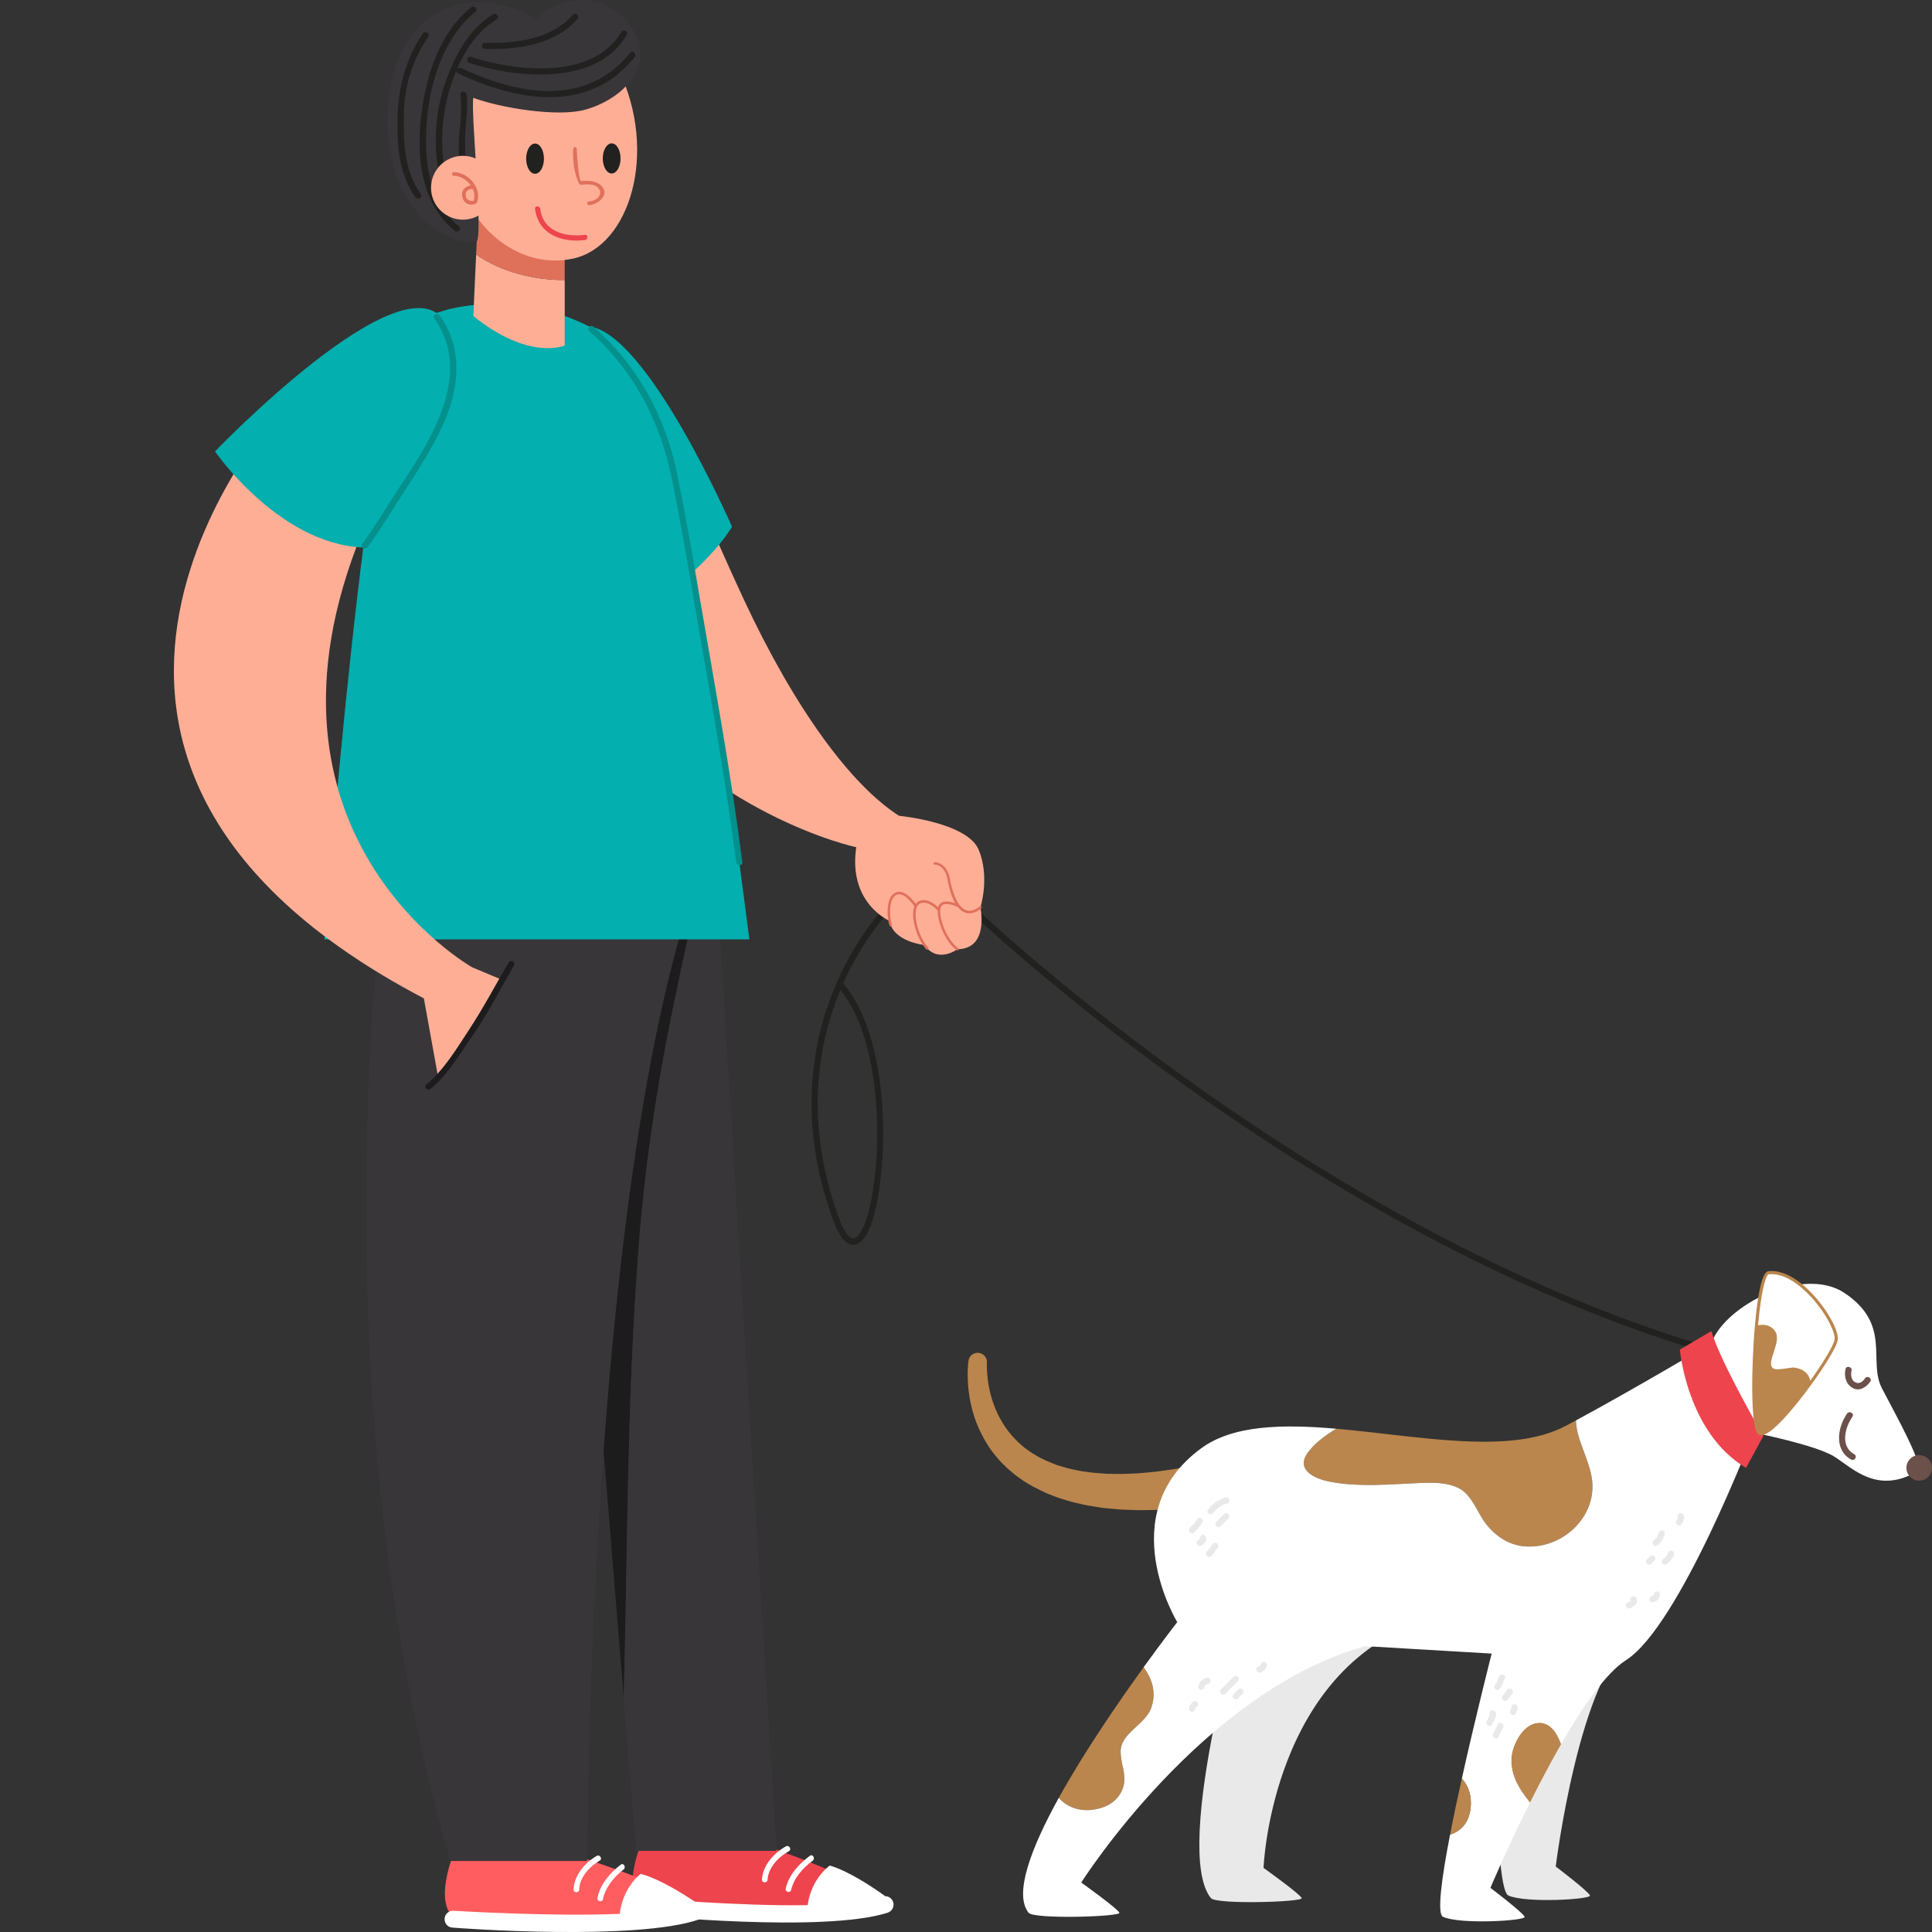 <?xml version="1.0" encoding="utf-8"?>
<!-- Generator: Adobe Illustrator 16.0.0, SVG Export Plug-In . SVG Version: 6.00 Build 0)  -->
<!DOCTYPE svg PUBLIC "-//W3C//DTD SVG 1.1//EN" "http://www.w3.org/Graphics/SVG/1.1/DTD/svg11.dtd">
<svg version="1.1" id="圖層_1" xmlns="http://www.w3.org/2000/svg" xmlns:xlink="http://www.w3.org/1999/xlink" x="0px" y="0px"
	 width="199.998px" height="200px" viewBox="0 0 199.998 200" enable-background="new 0 0 199.998 200" xml:space="preserve">
<rect x="0" y="0" width="199.998" height="200" fill="#333333" stroke="none"/>
<g>
	<g>
		<g>
			<path fill="#212120" d="M175.638,139.721l-0.1-0.011c-41.561-12.76-75.85-46.01-76.2-46.35c-0.12-0.12-0.13-0.33,0-0.46
				c0.13-0.12,0.34-0.13,0.47,0c0.34,0.33,34.52,33.48,75.919,46.19c0.181,0.051,0.271,0.23,0.221,0.4
				C175.908,139.63,175.778,139.721,175.638,139.721z"/>
		</g>
		<g>
			<path fill-rule="evenodd" clip-rule="evenodd" fill="#212120" d="M86.998,102.46c-2.31,5.54-3.77,13.601-0.2,23.511
				c0.72,2,1.3,2.239,1.52,2.25c0.3,0,0.67-0.381,1-1.08C91.268,123.029,92.028,108.71,86.998,102.46z M88.338,128.859h-0.06
				c-0.76-0.029-1.45-0.909-2.08-2.67c-3.72-10.319-2.08-18.68,0.37-24.339c-0.01-0.101,0.03-0.19,0.1-0.261l0.01-0.01
				c2.25-5.07,5.1-7.9,5.16-7.96c0.13-0.12,0.33-0.12,0.46,0.01c0.12,0.12,0.12,0.33-0.01,0.45c-0.06,0.06-2.82,2.8-5,7.72
				c5.4,6.301,4.64,21.341,2.61,25.61C89.448,128.38,88.918,128.859,88.338,128.859z"/>
		</g>
	</g>
	<g>
		<g>
			<path fill="#EE444D" d="M66.268,191.109c0,0-2.18,5.351,0.73,6.4c2.91,1.051,24.48,1.44,24.62-0.35
				c0.15-1.79-12.94-6.311-12.94-6.311L66.268,191.109z"/>
			<g>
				<path fill="#FFFFFF" d="M92.458,196.9c-0.12-0.371-0.45-0.61-0.82-0.61c-1.27-0.92-3.78-2.601-5.74-3.17
					c0,0-1.9,1.28-2.29,4.101c-7.17,0.119-17.13-0.75-17.25-0.761c-0.48-0.06-0.91,0.29-0.97,0.771c-0.04,0.34,0.12,0.66,0.39,0.84
					c0.11,0.07,0.24,0.119,0.38,0.13c0.72,0.09,19.13,1.909,25.73-0.2C92.348,197.85,92.608,197.359,92.458,196.9z"/>
				<path fill="#FFFFFF" d="M79.458,194.57c0.07-1.24,1.15-2.37,2.2-2.93c0.33-0.181,0.04-0.681-0.29-0.511
					c-1.24,0.67-2.42,1.979-2.49,3.44C78.858,194.95,79.438,194.95,79.458,194.57z"/>
				<path fill="#FFFFFF" d="M81.898,195.641c0.29-1.24,1.22-2.291,2.23-3.021c0.3-0.22,0.01-0.729-0.29-0.511
					c-1.13,0.83-2.18,1.98-2.5,3.381C81.248,195.859,81.818,196.01,81.898,195.641z"/>
			</g>
		</g>
		<g>
			<path fill="#FF5D5F" d="M46.748,192.48c0,0-2.04,5.379,0.88,6.35c2.93,0.97,24.4,0.811,24.5-0.971
				c0.1-1.779-13.04-5.949-13.04-5.949L46.748,192.48z"/>
			<g>
				<path fill="#FFFFFF" d="M72.948,197.57c-0.12-0.36-0.46-0.58-0.83-0.58c-1.29-0.881-3.83-2.49-5.79-3.01
					c0,0-1.85,1.33-2.17,4.14c-7.13,0.3-17.06-0.31-17.18-0.32c-0.49-0.04-0.91,0.31-0.95,0.79c-0.03,0.35,0.14,0.66,0.41,0.83
					c0.11,0.07,0.24,0.109,0.38,0.12c0.71,0.069,19.08,1.42,25.6-0.86C72.868,198.529,73.108,198.029,72.948,197.57z"/>
				<path fill="#FFFFFF" d="M59.958,195.6c0.03-1.25,1.08-2.399,2.11-2.979c0.33-0.181,0.03-0.681-0.29-0.5
					c-1.23,0.69-2.36,2.03-2.4,3.489C59.368,195.98,59.948,195.971,59.958,195.6z"/>
				<path fill="#FFFFFF" d="M62.418,196.6c0.25-1.24,1.15-2.31,2.13-3.07c0.3-0.229,0-0.729-0.29-0.5
					c-1.11,0.851-2.13,2.031-2.41,3.431C61.768,196.83,62.338,196.971,62.418,196.6z"/>
			</g>
		</g>
		<g>
			<path fill="#FFAE96" d="M61.668,35.43c3.91-1.73,8.26,11.41,15.28,26.52c5.29,11.37,11.14,19.33,16.12,22.5
				c0,0,7.05,0.67,8.24,3.51c1.19,2.84,0.181,5.99,0.181,5.99s0.94,4.28-2.38,4.31c0,0-2.04,1.54-3.41-0.43c0,0-3.27-0.34-3.61-2.5
				c0,0-4.32-1.81-3.45-7.63c0,0-15.26-3.16-26.66-18.24C50.648,54.49,53.828,38.9,61.668,35.43z"/>
			<path fill="#DF715B" d="M101.599,93.87c-0.051-0.06-0.131-0.07-0.19-0.03c-0.53,0.41-1.01,0.54-1.43,0.37
				c-1.07-0.41-1.52-2.54-1.63-3.18c-0.31-1.79-1.58-1.79-1.59-1.79c-0.07,0.01-0.13,0.06-0.13,0.14c0,0.07,0.06,0.12,0.13,0.13
				c0.05-0.01,1.06,0,1.33,1.56c0.1,0.57,0.33,1.63,0.8,2.44c-0.4-0.15-1.01-0.3-1.41-0.08c-0.19,0.1-0.31,0.27-0.36,0.49
				c-0.38-0.35-1.25-1.04-2.06-0.6c-0.1,0.06-0.19,0.15-0.26,0.25c-0.24-0.33-1.12-1.5-2-1.21c-1.08,0.34-1.04,2.39-0.72,3.44
				c0.01,0.05,0.06,0.09,0.11,0.09h0.05c0.07-0.03,0.11-0.1,0.09-0.17c-0.33-1.07-0.27-2.85,0.54-3.11
				c0.83-0.26,1.75,1.18,1.76,1.19l0.03,0.02c-0.04,0.11-0.08,0.22-0.1,0.35c-0.2,1.16,0.42,3.07,1.32,4.1
				c0.03,0.02,0.06,0.04,0.09,0.04c0.03,0,0.07-0.01,0.1-0.03c0.05-0.05,0.06-0.13,0.01-0.19c-0.86-0.97-1.45-2.79-1.26-3.87
				c0.04-0.23,0.14-0.53,0.37-0.66c0.78-0.44,1.71,0.51,1.88,0.7c-0.03,1.23,0.84,3.31,1.97,4.1c0.02,0.02,0.04,0.03,0.06,0.03
				c0.04,0,0.09-0.02,0.12-0.06c0.04-0.06,0.03-0.14-0.03-0.18c-1.12-0.78-2-3-1.84-4.09c0.03-0.2,0.11-0.33,0.25-0.4
				c0.41-0.22,1.25,0.08,1.56,0.24c0.21,0.25,0.44,0.45,0.72,0.56c0.1,0.04,0.2,0.07,0.31,0.08c0.43,0.05,0.89-0.11,1.379-0.49
				C101.628,94.01,101.638,93.92,101.599,93.87z"/>
			<path fill="#03AFAF" d="M59.468,68.04c0,0,12.38-7.07,16.31-13.51c0,0-8.78-20.13-14.83-20.74
				C54.898,33.18,47.248,53.47,59.468,68.04z"/>
		</g>
		<g>
			<path fill="#1D1C1D" d="M70.028,102.63c1.05-5.12,2.19-10.32,3.9-15.28l-0.04-0.58L59.458,113l5.11,62.79
				c0.4-14.78,0.33-29.63,1.39-44.49C66.568,121.74,67.988,112.189,70.028,102.63z"/>
			<path fill="#383639" d="M80.388,191.6l-6.46-104.25c-1.71,4.96-2.85,10.16-3.9,15.28c-2.04,9.56-3.46,19.11-4.07,28.67
				c-1.06,14.86-0.99,29.71-1.39,44.49l1.28,15.81H80.388z"/>
		</g>
		<path fill="#383639" d="M40.348,86.77c0,0-8.53,54.759,6.28,105.88h14.16c0,0,0-75.99,13.1-105.88H40.348z"/>
		<g>
			<path fill="#03AFAF" d="M33.588,97.24h43.98c0,0-6.01-49.11-10.86-58.01s-19.97-9.4-24.31-5.2
				C38.068,38.23,33.588,97.24,33.588,97.24z"/>
			<g>
				<path fill="#04908C" d="M60.998,34.28c4.62,4.07,7.32,9.29,8.55,15.28c0.9,4.38,1.64,8.79,2.39,13.19
					c1.51,8.8,3.13,17.63,4.27,26.49c0.05,0.41,0.69,0.41,0.64,0c-1.16-9.03-2.81-18.03-4.35-27.01c-0.76-4.41-1.5-8.82-2.41-13.2
					c-1.23-5.95-4.06-11.17-8.64-15.2C61.148,33.55,60.688,34.01,60.998,34.28z"/>
			</g>
		</g>
		<g>
			<g>
				<path fill="#FFAE96" d="M58.458,28.99v6.78c0,0-3.65,1.62-9.46-3.05l0.29-6.37C51.858,28.15,55.378,29.02,58.458,28.99z"/>
				<path fill="#DF715B" d="M58.458,24.23v4.76c-3.08,0.03-6.6-0.84-9.17-2.64l0.21-4.4L58.458,24.23z"/>
			</g>
			<path fill="#FFAE96" d="M64.068,7.28c4.08,8.55,1.12,18.23-4.75,19.49c-5.02,1.09-9.82-2.48-11.4-7.12c-1-2.93,0-12.37,0-12.37
				H64.068z"/>
			<g>
				<path fill="#383639" d="M65.878,3.74c1.57,3.4-1.54,6.58-5.35,7.63c-2.86,0.76-8.68-0.19-11.53-1.24
					c-0.28,1.52,1.01,13.83,0.36,14.87c-1.52,0.57-7.39-1.36-8.88-8.87c-1.17-5.92,0.41-12.86,5.27-15.05
					c3.91-1.76,7.16-0.47,9.83,0.86C58.628-1.2,63.918-0.48,65.878,3.74z"/>
				<g>
					<path fill="#212120" d="M65.238,5.46c-4.58,5.7-11.66,4.34-17.52,1.58c-0.17-0.08-0.34,0-0.43,0.13
						c0.9-2.07,2.23-4.03,4.09-5.14c0.36-0.22,0.03-0.77-0.32-0.56c-2.76,1.65-4.27,4.87-5.19,7.82c-0.98,3.15-1.09,7.37,0.1,10.45
						c0.15,0.38,0.77,0.21,0.62-0.17c-1.11-2.87-1-6.76-0.21-9.73c0.21-0.83,0.5-1.69,0.86-2.54c-0.02,0.11,0.02,0.23,0.16,0.29
						c6.11,2.88,13.53,4.25,18.29-1.67C65.948,5.6,65.498,5.14,65.238,5.46z"/>
					<path fill="#212120" d="M48.758,5.89c-0.39-0.13-0.56,0.49-0.17,0.62c4.89,1.61,13.27,2.38,16.29-2.89
						c0.21-0.35-0.34-0.68-0.55-0.32C61.468,8.28,53.358,7.41,48.758,5.89z"/>
					<path fill="#212120" d="M50.218,4.43c-0.42-0.01-0.42,0.63,0,0.64c3.43,0.06,7.14-0.4,9.56-3.09c0.27-0.31-0.18-0.76-0.45-0.46
						C57.018,4.09,53.478,4.49,50.218,4.43z"/>
					<path fill="#212120" d="M48.308,9.8c-0.05-0.4-0.69-0.41-0.64,0c0.16,1.44,0,2.84-0.13,4.27c-0.15,1.62,0.1,3.27,0.13,4.9
						c0.01,0.41,0.65,0.41,0.64,0c-0.02-1.43-0.15-2.86-0.17-4.29C48.108,13.04,48.498,11.46,48.308,9.8z"/>
					<path fill="#212120" d="M44.208,12.28c0.36-4,1.8-8.46,5.01-11.07c0.32-0.27-0.13-0.72-0.45-0.46
						c-3.29,2.67-4.64,7.06-5.15,11.11c-0.54,4.24-0.07,9.19,3.46,12.04c0.32,0.26,0.77-0.19,0.45-0.45
						C44.198,20.75,43.858,16.29,44.208,12.28z"/>
					<path fill="#212120" d="M41.808,11.82c0.03-2.93,0.9-5.6,2.52-8.02c0.23-0.35-0.33-0.67-0.56-0.33
						c-1.7,2.56-2.49,5.29-2.6,8.35c-0.11,2.96,0.07,6.11,1.83,8.59c0.24,0.34,0.8,0.02,0.56-0.32
						C41.818,17.65,41.768,14.7,41.808,11.82z"/>
				</g>
			</g>
			<g>
				<path fill="#DF715B" d="M60.968,20.85c0.87-0.02,1.71-0.95,0.72-1.59c-0.39-0.24-1.12-0.17-1.57-0.14
					c-0.06,0-0.14-0.04-0.16-0.1c-0.54-1.07-0.68-2.42-0.63-3.6c0.01-0.25,0.39-0.25,0.38,0c-0.01,0.3,0.19,3.33,0.45,3.32
					c0.72-0.05,1.5-0.06,2.06,0.46c1,0.93-0.33,2.01-1.25,2.03C60.718,21.24,60.718,20.86,60.968,20.85z"/>
				<path fill="#EE444D" d="M55.928,21.62c0.29,2.38,2.61,2.94,4.62,2.69c0.35-0.04,0.34,0.5,0,0.54c-2.36,0.29-4.83-0.57-5.16-3.23
					C55.348,21.27,55.878,21.28,55.928,21.62z"/>
				<path fill="#212120" d="M56.308,16.43c0,0.86-0.41,1.56-0.92,1.56c-0.51,0-0.92-0.7-0.92-1.56c0-0.87,0.41-1.57,0.92-1.57
					C55.898,14.86,56.308,15.56,56.308,16.43z"/>
				<path fill="#212120" d="M64.238,16.4c0,0.86-0.41,1.56-0.92,1.56c-0.5,0-0.92-0.7-0.92-1.56s0.42-1.56,0.92-1.56
					C63.828,14.84,64.238,15.54,64.238,16.4z"/>
			</g>
			<path fill="#FFAE96" d="M44.618,19.44c0,1.82,1.48,3.3,3.3,3.3c1.82,0,3.3-1.48,3.3-3.3c0-1.83-1.48-3.31-3.3-3.31
				C46.098,16.13,44.618,17.61,44.618,19.44z"/>
			<path fill-rule="evenodd" clip-rule="evenodd" fill="#DF715B" d="M48.938,19.56c0.17,0.38,0.22,0.8,0.1,1.21
				c-0.44,0.12-0.84-0.13-0.83-0.63C48.208,19.71,48.568,19.57,48.938,19.56z M46.978,18.2c0.68,0,1.35,0.42,1.75,0.99
				c-0.53,0.09-0.95,0.44-0.9,1.04c0.06,0.71,0.66,1.1,1.32,0.9c0.04-0.01,0.06-0.04,0.08-0.06c0.07-0.01,0.13-0.04,0.16-0.12
				c0.53-1.49-0.92-3.12-2.41-3.13C46.728,17.82,46.728,18.2,46.978,18.2z"/>
		</g>
		<g>
			<path fill="#FFAE96" d="M29.048,42.28c0,0-32.89,36.04,14.83,61.071l1.49,8.229l6.56-10.17l-3.04-1.27
				c0,0-24.28-13.68-11.36-45.12L29.048,42.28z"/>
			<path fill="#03AFAF" d="M22.258,46.73c0,0,7.02,10.21,16.18,9.95c0,0,11.99-16.65,7.61-23.41
				C41.658,26.52,22.258,46.73,22.258,46.73z"/>
			<g>
				<path fill="#1D1C1D" d="M52.658,99.63c-1.37,2.341-2.64,4.74-4.13,7.021c-1.25,1.899-2.62,4.17-4.4,5.609
					c-0.32,0.26,0.13,0.711,0.45,0.45c1.72-1.38,2.92-3.47,4.18-5.26c1.67-2.38,2.99-4.99,4.45-7.5
					C53.418,99.6,52.868,99.27,52.658,99.63z"/>
			</g>
			<g>
				<path fill="#04908C" d="M44.958,32.97c2.88,4.05,1.5,8.64-0.65,12.68c-0.95,1.78-2.07,3.47-3.18,5.15
					c-1.22,1.84-2.34,3.77-3.66,5.54c-0.24,0.33,0.31,0.65,0.56,0.33c1.41-1.9,2.6-3.96,3.9-5.92c1.37-2.09,2.71-4.19,3.78-6.45
					c1.8-3.82,2.35-8.06-0.2-11.66C45.268,32.31,44.718,32.63,44.958,32.97z"/>
			</g>
		</g>
	</g>
	<g>
		<path fill="#E9E9E9" d="M156.147,196.221c1.771,0.809,8.58,0.409,8.44,0c-0.13-0.421-3.54-3-3.54-3s2.471-20.021,8.061-23.57
			c0.189-0.121,0.39-0.271,0.59-0.43c-4.82-0.051-9.66-0.061-14.5-0.201C154.897,170.21,154.418,195.43,156.147,196.221z"/>
		<path fill="#E9E9E9" d="M129.048,164.93c0,0-7.81,26.42-3.699,31.561c0.549,0.68,9.539,0.41,9.399,0s-3.95-3.131-3.95-3.131
			s0.801-21.189,17.631-25.909c-6.681-0.521-13.431-0.96-19.75-3.2C128.908,164.68,129.048,164.93,129.048,164.93z"/>
		<path fill="#BA864D" d="M102.158,141.1v0.291c0,0.199,0,0.5,0.04,0.889c0.06,0.771,0.23,1.891,0.68,3.121
			c0.221,0.619,0.52,1.26,0.91,1.89c0.38,0.63,0.85,1.25,1.41,1.8c0.27,0.301,0.6,0.54,0.9,0.811c0.34,0.229,0.659,0.49,1.029,0.689
			c0.7,0.45,1.51,0.77,2.311,1.08c0.42,0.109,0.83,0.26,1.25,0.359c0.43,0.08,0.85,0.201,1.279,0.261c0.44,0.06,0.86,0.14,1.29,0.17
			l1.271,0.101c0.85,0.02,1.66,0.039,2.449-0.011c0.771-0.01,1.521-0.1,2.201-0.159c0.68-0.051,1.31-0.17,1.869-0.24
			c0.551-0.061,1.04-0.17,1.43-0.24l1.261-0.23l0.079-0.02c1.171-0.21,2.291,0.561,2.5,1.73c0.221,1.17-0.549,2.289-1.719,2.51
			l-0.17,0.02l-1.371,0.15c-0.43,0.039-0.959,0.109-1.569,0.14c-0.62,0.03-1.3,0.101-2.06,0.101c-0.761,0.01-1.58,0.039-2.451-0.011
			c-0.879-0.01-1.799-0.11-2.76-0.2l-1.449-0.229c-0.49-0.08-0.99-0.21-1.49-0.32s-1-0.29-1.49-0.43c-0.5-0.16-0.99-0.37-1.48-0.56
			c-0.97-0.451-1.93-0.931-2.779-1.561c-0.44-0.29-0.83-0.66-1.23-0.99c-0.369-0.369-0.76-0.71-1.07-1.109
			c-0.67-0.771-1.199-1.601-1.609-2.42c-0.42-0.811-0.721-1.621-0.93-2.381c-0.42-1.529-0.51-2.83-0.521-3.74
			c0-0.449,0.02-0.81,0.04-1.06s0.04-0.409,0.04-0.399c0.05-0.53,0.521-0.91,1.05-0.86C101.828,140.1,102.218,140.57,102.158,141.1z
			"/>
		<g>
			<path fill="#BA864D" d="M113.978,187.16c1.23-0.37,2.221-1.29,2.4-2.65c0.13-1.05-0.37-2.039-0.37-3.15
				c-0.06-1.969,2.66-2.84,3.21-4.689c0.49-1.54,0.03-2.9-0.83-4.08c-2.6,3.6-6.14,8.74-8.789,13.53
				C110.618,187.23,112.158,187.7,113.978,187.16z"/>
			<path fill="#BA864D" d="M135.328,150.45c-1.17,1.72,0.739,2.59,2.16,2.899c2.649,0.551,5.43,0.371,8.079,0.24
				c1.73-0.061,4.011-0.369,5.621,0.561c1.17,0.74,1.66,2.16,2.399,3.27c0.99,1.42,2.41,2.471,4.14,2.65
				c3.82,0.369,7.471-2.84,7.101-6.721c-0.19-1.729-1.05-3.279-1.49-4.939c-0.11-0.471-0.18-0.92-0.2-1.37l-1.09,0.58
				c-5.75,3.04-15.25,1.021-23.72,0.28C137.138,148.62,136.038,149.439,135.328,150.45z"/>
			<path fill="#BA864D" d="M159.519,178.34c-1.67-0.119-2.78,1.91-3.021,3.27c-0.29,1.9,0.67,3.521,1.88,5
				c0.98-1.979,2.09-4.069,3.23-6.069C161.208,179.45,160.599,178.45,159.519,178.34z"/>
			<path fill="#FFFFFF" d="M177.158,139.04c0,0-8.03,4.771-14.021,8c0.021,0.45,0.09,0.899,0.2,1.37c0.44,1.66,1.3,3.21,1.49,4.939
				c0.37,3.881-3.28,7.09-7.101,6.721c-1.729-0.18-3.149-1.23-4.14-2.65c-0.739-1.109-1.229-2.529-2.399-3.27
				c-1.61-0.93-3.891-0.621-5.621-0.561c-2.649,0.131-5.43,0.311-8.079-0.24c-1.421-0.31-3.33-1.18-2.16-2.899
				c0.71-1.011,1.81-1.83,3-2.55c-5.56-0.48-10.681-0.4-14,2.039c-9.271,6.811-2.46,17.98-2.46,17.98s-1.45,1.859-3.48,4.67
				c0.86,1.18,1.32,2.54,0.83,4.08c-0.55,1.85-3.27,2.721-3.21,4.689c0,1.111,0.5,2.101,0.37,3.15c-0.18,1.36-1.17,2.28-2.4,2.65
				c-1.819,0.54-3.359,0.07-4.379-1.04c-2.86,5.18-4.67,9.95-3.121,11.89c0.551,0.69,9.541,0.41,9.4,0
				c-0.13-0.4-3.949-3.13-3.949-3.13s12.529-19.81,29.42-24.47l13.069,0.77c0,0-1.63,6.36-3.09,12.94c0.66,0.72,1.04,1.7,0.91,3.04
				c-0.171,1.439-0.88,2.33-2.13,2.77c-0.881,4.541-1.37,8.211-0.73,8.5c1.77,0.811,8.58,0.41,8.45,0c-0.14-0.42-3.54-3-3.54-3
				s1.7-4.05,4.09-8.82c-1.21-1.479-2.17-3.1-1.88-5c0.24-1.359,1.351-3.389,3.021-3.27c1.08,0.11,1.689,1.11,2.09,2.2
				c2.25-3.899,4.67-7.38,6.699-8.67c5.59-3.55,13.211-23.57,13.211-23.57L177.158,139.04z"/>
			<path fill="#BA864D" d="M152.238,187.16c0.13-1.34-0.25-2.32-0.91-3.04c-0.44,1.97-0.87,3.96-1.22,5.81
				C151.358,189.49,152.067,188.6,152.238,187.16z"/>
			<g>
				<path fill="#E9E9E9" d="M125.608,156.62c0.34-0.479,0.859-0.83,1.43-0.979c0.4-0.111,0.23-0.73-0.17-0.621
					c-0.73,0.201-1.38,0.66-1.82,1.28C124.817,156.641,125.368,156.96,125.608,156.62z"/>
				<path fill="#E9E9E9" d="M127.179,157.17c0.289-0.29-0.16-0.74-0.451-0.449l-0.819,0.809c-0.29,0.291,0.17,0.75,0.46,0.461
					L127.179,157.17z"/>
				<path fill="#E9E9E9" d="M125.588,159.8c-0.229,0.261-0.409,0.56-0.649,0.81c-0.28,0.301,0.17,0.75,0.459,0.461
					c0.24-0.26,0.41-0.561,0.641-0.82C126.317,159.95,125.868,159.5,125.588,159.8z"/>
				<path fill="#E9E9E9" d="M123.608,158.63c0.32-0.319,0.649-0.64,0.859-1.03c0.2-0.369-0.35-0.689-0.55-0.33
					c-0.19,0.351-0.479,0.631-0.76,0.91C122.868,158.471,123.317,158.93,123.608,158.63z"/>
				<path fill="#E9E9E9" d="M124.288,159.45c-0.12-0.171-0.08-0.12-0.26-0.021c-0.36,0.19-0.04,0.74,0.33,0.551
					c0.399-0.211,0.72-0.561,0.39-0.99C124.488,158.67,124.038,159.12,124.288,159.45z"/>
				<path fill="#E9E9E9" d="M171.528,159.98c0.41-0.24,0.76-0.78,0.81-1.25c0.04-0.41-0.6-0.41-0.64,0
					c-0.02,0.209-0.29,0.58-0.49,0.699C170.849,159.641,171.179,160.189,171.528,159.98z"/>
				<path fill="#E9E9E9" d="M172.718,160.68c-0.14,0.271-0.27,0.541-0.539,0.69c-0.361,0.21-0.031,0.76,0.329,0.56
					c0.37-0.22,0.57-0.56,0.761-0.93C173.448,160.63,172.897,160.311,172.718,160.68z"/>
				<path fill="#E9E9E9" d="M171.269,161.55c0.299-0.29-0.16-0.739-0.451-0.45l-0.319,0.32c-0.3,0.29,0.16,0.75,0.45,0.46
					L171.269,161.55z"/>
				<path fill-rule="evenodd" clip-rule="evenodd" fill="#E9E9E9" d="M173.778,157.21c0.029,0.021,0.06,0.04,0.1,0.05
					C173.828,157.24,173.798,157.23,173.778,157.21z M174.048,156.641c-0.31-0.091-0.48,0.26-0.35,0.479l-0.03,0.08
					c-0.021,0.06-0.05,0.12-0.09,0.17c-0.271,0.31,0.18,0.771,0.45,0.45C174.269,157.54,174.599,156.8,174.048,156.641z"/>
				<path fill="#E9E9E9" d="M171.208,165.05c0,0.08-0.08,0.16-0.16,0.171c-0.41,0.029-0.41,0.68,0,0.639
					c0.45-0.039,0.76-0.359,0.801-0.81C171.888,164.641,171.248,164.65,171.208,165.05z"/>
				<path fill="#E9E9E9" d="M168.788,165.63c0.05,0.11,0.02,0.08-0.08,0.149c-0.08,0.051-0.17,0.091-0.26,0.131
					c-0.37,0.189-0.04,0.74,0.33,0.561c0.4-0.211,0.83-0.511,0.63-1.011C169.258,165.07,168.638,165.24,168.788,165.63z"/>
				<path fill="#E9E9E9" d="M127.698,173.58l-1.301,1.3c-0.289,0.29,0.16,0.75,0.451,0.45l1.299-1.29
					C128.438,173.74,127.988,173.29,127.698,173.58z"/>
				<path fill="#E9E9E9" d="M128.179,174.88l-0.48,0.49c-0.29,0.29,0.16,0.739,0.449,0.45l0.49-0.49
					C128.929,175.04,128.478,174.59,128.179,174.88z"/>
				<path fill="#E9E9E9" d="M130.528,172.26c-0.01,0.12-0.141,0.25-0.26,0.27c-0.41,0.061-0.23,0.681,0.17,0.621
					c0.31-0.051,0.66-0.41,0.709-0.711C131.218,172.029,130.599,171.859,130.528,172.26z"/>
				<path fill="#E9E9E9" d="M124.849,173.689c-0.42,0.211-0.771,0.44-0.811,0.931c-0.04,0.409,0.6,0.409,0.641,0
					c0.02-0.19,0.35-0.3,0.489-0.37C125.538,174.061,125.208,173.51,124.849,173.689z"/>
				<path fill="#E9E9E9" d="M123.478,176.18c-0.17,0.18-0.359,0.36-0.399,0.62c-0.07,0.41,0.55,0.58,0.61,0.171
					c0.029-0.15,0.14-0.24,0.25-0.341C124.228,176.34,123.769,175.88,123.478,176.18z"/>
				<path fill="#E9E9E9" d="M154.599,177.07c-0.281-0.08-0.451,0.199-0.381,0.41l-0.02,0.069c-0.02,0.08-0.051,0.14-0.09,0.21
					c-0.061,0.15-0.131,0.29-0.2,0.43c-0.181,0.36,0.37,0.69,0.55,0.32C154.618,178.189,155.218,177.24,154.599,177.07z"/>
				<path fill="#E9E9E9" d="M156.458,176.73c0,0.1,0,0.17-0.07,0.26c-0.26,0.31,0.19,0.77,0.461,0.449
					c0.18-0.219,0.25-0.43,0.25-0.709C157.108,176.311,156.458,176.311,156.458,176.73z"/>
				<path fill="#E9E9E9" d="M156.019,174.939c-0.141,0.201-0.271,0.41-0.44,0.59c-0.28,0.301,0.17,0.75,0.46,0.451
					c0.2-0.221,0.37-0.471,0.529-0.711C156.798,174.92,156.248,174.6,156.019,174.939z"/>
				<path fill="#E9E9E9" d="M155.048,178.51l-0.49,0.971c-0.18,0.369,0.371,0.699,0.551,0.33l0.49-0.98
					C155.778,178.471,155.228,178.141,155.048,178.51z"/>
				<path fill="#E9E9E9" d="M155.218,174.85c0.28-0.31,0.42-0.74,0.57-1.119c0.16-0.381-0.46-0.551-0.62-0.17
					c-0.101,0.27-0.21,0.619-0.399,0.83C154.498,174.7,154.948,175.16,155.218,174.85z"/>
			</g>
		</g>
		<path fill="#FFFFFF" d="M181.519,148.3c0,0,6.51,1.28,8.42,2.521c1.91,1.229,4.43,3.9,8.58,1.479
			c0.739-0.44-2.221-5.739-3.701-8.579c-1.479-2.841,1.041-6.591-3.889-9.881c-4.261-2.83-12.341,1.24-13.771,5.2
			C177.188,143.029,181.519,148.3,181.519,148.3z"/>
		<g>
			<path fill="#6C504A" d="M191.948,150.54c-1.46-0.8-0.98-2.75-0.19-3.88c0.24-0.34-0.319-0.66-0.55-0.33
				c-1,1.43-1.359,3.79,0.42,4.76C191.988,151.29,192.317,150.74,191.948,150.54z"/>
			<path fill="#6C504A" d="M193.058,142.689c-0.25,0.371-0.619,0.631-1.05,0.381c-0.39-0.23-0.43-0.78-0.34-1.18
				c0.09-0.4-0.53-0.57-0.62-0.17c-0.17,0.739,0.02,1.539,0.71,1.949c0.71,0.42,1.45-0.061,1.851-0.65
				C193.838,142.67,193.288,142.35,193.058,142.689z"/>
			<path fill="#6C504A" d="M199.998,151.95c0,0.739-0.59,1.329-1.33,1.329c-0.729,0-1.319-0.59-1.319-1.329
				c0-0.729,0.59-1.32,1.319-1.32C199.408,150.63,199.998,151.221,199.998,151.95z"/>
		</g>
		<path fill="#EE444D" d="M173.897,139.71c0,0,0.74,8.63,6.851,12.24l1.79-3.29c0,0-4.45-7.66-5.38-10.87L173.897,139.71z"/>
		<g>
			<g>
				<path fill="#FFFFFF" d="M183.078,131.75c-0.55,0.061-0.99,2.49-1.25,5.471c0.72-0.171,1.399-0.091,1.88,0.51
					c0.859,1.109-0.93,3.209-0.189,3.89c0.31,0.31,1.729-0.06,2.16-0.06c0.869,0.119,1.549,0.489,1.729,1.42l0.021,0.18
					c1.42-1.96,2.579-3.87,2.649-4.49C190.269,137.12,186.408,131.38,183.078,131.75z"/>
				<path fill="#BA864D" d="M185.679,141.561c-0.431,0-1.851,0.369-2.16,0.06c-0.74-0.681,1.049-2.78,0.189-3.89
					c-0.48-0.601-1.16-0.681-1.88-0.51c-0.399,4.51-0.399,10.289,0.229,11.069c0.621,0.78,3.28-2.24,5.371-5.13l-0.021-0.18
					C187.228,142.05,186.548,141.68,185.679,141.561z"/>
			</g>
			<g>
				<path fill-rule="evenodd" clip-rule="evenodd" fill="#BA864D" d="M183.388,131.9c-0.09,0-0.189,0-0.289,0.01
					c-0.221,0.02-0.74,1.17-1.11,5.32c-0.44,4.97-0.351,10.289,0.19,10.959c0.029,0.031,0.069,0.07,0.149,0.07
					c0.72,0,2.76-2.14,4.97-5.189c1.48-2.051,2.551-3.86,2.62-4.42c0.09-0.7-0.81-2.561-2.28-4.221
					C186.788,133.48,185.128,131.9,183.388,131.9z M182.328,148.58c-0.16,0-0.3-0.07-0.399-0.189c-0.73-0.9-0.621-7.19-0.261-11.19
					c0.32-3.65,0.79-5.54,1.39-5.61c1.961-0.22,3.891,1.58,4.811,2.631c1.439,1.609,2.48,3.579,2.37,4.469
					c-0.091,0.761-1.5,2.931-2.681,4.561C186.918,144.141,183.647,148.58,182.328,148.58z"/>
			</g>
		</g>
	</g>
</g>
</svg>
